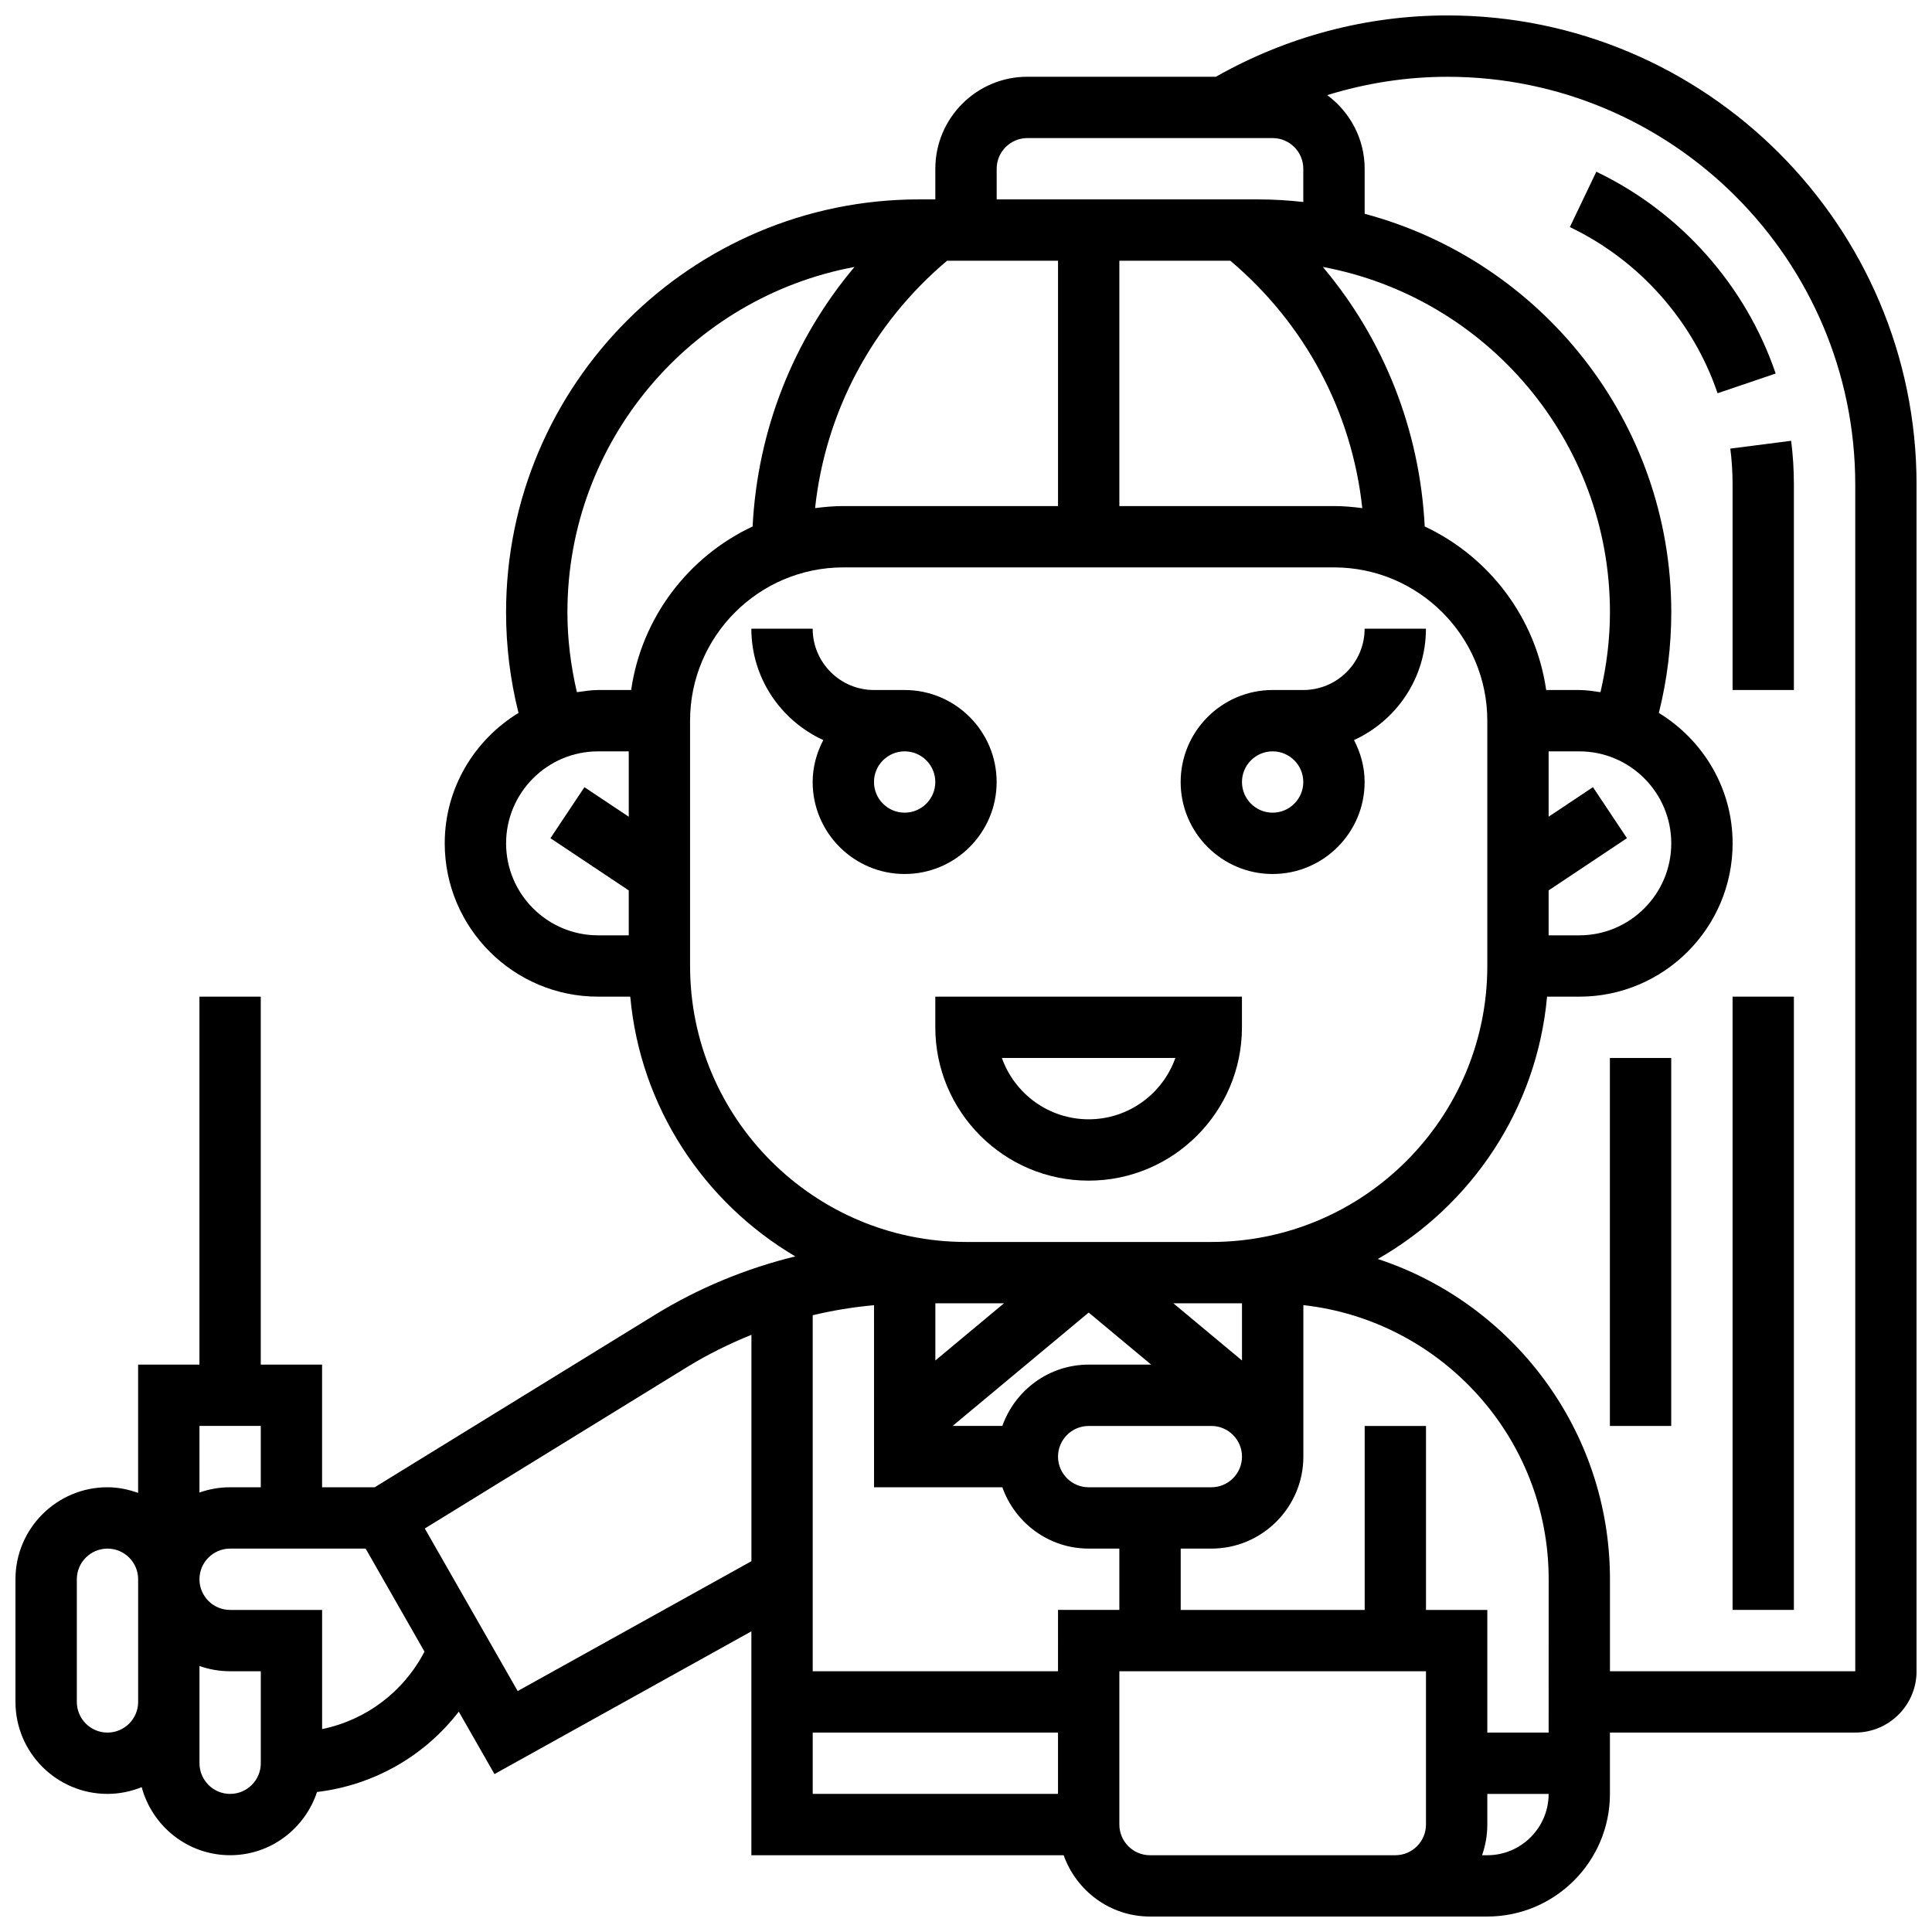 <?xml version="1.0" encoding="UTF-8"?>
<!-- Uploaded to: ICON Repo, www.svgrepo.com, Generator: ICON Repo Mixer Tools -->
<svg width="800px" height="800px" version="1.1" viewBox="144 144 512 512" xmlns="http://www.w3.org/2000/svg">
 <defs>
  <clipPath id="a">
   <path d="m148.09 148.09h503.81v503.81h-503.81z"/>
  </clipPath>
 </defs>
 <path d="m481.26 375.62c13.441 0 24.379-10.938 24.379-24.379 0-4.023-1.074-7.769-2.812-11.117 11.215-5.133 19.062-16.398 19.062-29.512h-16.25c0 8.965-7.289 16.25-16.25 16.25h-8.125c-13.441 0-24.379 10.938-24.379 24.379-0.004 13.441 10.934 24.379 24.375 24.379zm0-32.504c4.484 0 8.125 3.648 8.125 8.125 0 4.477-3.641 8.125-8.125 8.125-4.484 0-8.125-3.648-8.125-8.125 0-4.477 3.641-8.125 8.125-8.125z"/>
 <path d="m408.12 351.24c0-13.441-10.938-24.379-24.379-24.379h-8.125c-8.965 0-16.25-7.289-16.25-16.25h-16.25c0 13.117 7.852 24.379 19.062 29.512-1.742 3.348-2.816 7.094-2.816 11.117 0 13.441 10.938 24.379 24.379 24.379s24.379-10.938 24.379-24.379zm-24.379 8.125c-4.484 0-8.125-3.648-8.125-8.125 0-4.477 3.641-8.125 8.125-8.125s8.125 3.648 8.125 8.125c0 4.477-3.641 8.125-8.125 8.125z"/>
 <path d="m432.5 456.88c22.402 0 40.629-18.227 40.629-40.629v-8.125h-81.262v8.125c0 22.402 18.227 40.629 40.633 40.629zm22.988-32.504c-3.356 9.457-12.391 16.25-22.988 16.25s-19.633-6.793-22.988-16.25z"/>
 <g clip-path="url(#a)">
  <path d="m527.56 148.09c-21.527 0-42.645 5.648-61.328 16.25h-49.98c-13.441 0-24.379 10.938-24.379 24.379v8.125h-4.34c-60.332 0-109.42 49.09-109.42 109.42 0 8.938 1.098 17.867 3.266 26.547l0.031 0.121c-11.668 7.144-19.551 19.902-19.551 34.562 0 22.402 18.227 40.629 40.629 40.629h8.539c2.656 29.344 19.574 54.574 43.734 68.836-13.051 3.203-25.598 8.352-37.16 15.465l-74.293 45.715h-13.953v-32.504h-16.25v-97.512h-16.254v97.512h-16.25v34c-2.551-0.91-5.266-1.496-8.125-1.496-13.441 0-24.379 10.938-24.379 24.379v32.504c0 13.441 10.938 24.379 24.379 24.379 3.211 0 6.258-0.656 9.07-1.789 2.801 10.359 12.195 18.039 23.434 18.039 10.766 0 19.82-7.062 23.035-16.754 15.059-1.805 28.48-9.508 37.566-21.297l9.457 16.551 68.082-37.828v59.328h82.754c3.363 9.434 12.301 16.25 22.883 16.25h89.387c17.926 0 32.504-14.578 32.504-32.504v-16.25h65.008c8.965 0 16.25-7.289 16.25-16.25v-314.47c0-68.559-55.777-124.34-124.34-124.34zm-119.43 40.629c0-4.477 3.641-8.125 8.125-8.125h65.008c4.484 0 8.125 3.648 8.125 8.125v8.809c-3.914-0.43-7.883-0.684-11.91-0.684h-69.348zm146.27 191.25 20.762-13.84-9.012-13.523-11.75 7.836v-17.324h8.125c13.441 0 24.379 10.938 24.379 24.379s-10.938 24.379-24.379 24.379h-8.125zm13.742-52.535c-1.852-0.262-3.688-0.57-5.613-0.57h-8.777c-2.769-19.242-15.18-35.363-32.188-43.344-1.309-25.539-10.781-49.52-27.004-68.777 43.238 8.055 76.094 45.992 76.094 91.523 0 7.125-0.895 14.227-2.512 21.168zm-173.17-114.33h29.414v65.008h-56.883c-2.551 0-5.039 0.227-7.5 0.551 2.75-25.523 15.164-48.844 34.969-65.559zm45.668 0h29.414c19.805 16.715 32.219 40.043 34.965 65.559-2.461-0.324-4.945-0.551-7.496-0.551h-56.883zm-146.27 93.164c0-45.531 32.852-83.469 76.082-91.523-16.219 19.25-25.695 43.238-27.004 68.777-17.008 7.981-29.414 24.109-32.188 43.344h-8.762c-1.926 0-3.762 0.309-5.613 0.57-1.621-6.941-2.516-14.043-2.516-21.168zm-16.25 61.23c0-13.441 10.938-24.379 24.379-24.379h8.125v17.324l-11.742-7.832-9.012 13.523 20.754 13.836v11.902h-8.125c-13.441 0-24.379-10.938-24.379-24.375zm48.754 32.504v-65.008c0-22.402 18.227-40.629 40.629-40.629h130.02c22.402 0 40.629 18.227 40.629 40.629v65.008c0 40.32-32.805 73.133-73.133 73.133h-65.008c-40.328 0-73.133-32.812-73.133-73.133zm227.53 203.15h-16.25v-32.504h-16.25v-48.754h-16.25v48.754h-48.754v-16.25h8.125c13.441 0 24.379-10.938 24.379-24.379v-40.148c36.512 4.062 65.008 35.078 65.008 72.652zm-130.02-16.254h-65.008v-94.348c5.34-1.277 10.758-2.168 16.25-2.656l0.004 48.25h34c3.363 9.434 12.301 16.25 22.883 16.25h8.125v16.25h-16.25zm8.129-48.754c-4.484 0-8.125-3.648-8.125-8.125s3.641-8.125 8.125-8.125h32.504c4.484 0 8.125 3.648 8.125 8.125s-3.641 8.125-8.125 8.125zm-22.883-16.254h-13.18l36.062-30.047 16.559 13.797h-16.559c-10.582 0-19.52 6.816-22.883 16.25zm63.512-32.504v15.156l-18.188-15.156zm-81.262 15.156v-15.156h18.188zm-195.02 17.348h16.25v16.25l-8.129 0.004c-2.856 0-5.574 0.496-8.121 1.391zm-24.375 81.262c-4.484 0-8.125-3.648-8.125-8.125v-32.504c0-4.477 3.641-8.125 8.125-8.125s8.125 3.648 8.125 8.125v32.504c0 4.477-3.641 8.125-8.125 8.125zm40.629 8.125c0 4.477-3.641 8.125-8.125 8.125-4.484 0-8.125-3.648-8.125-8.125v-25.766c2.543 0.891 5.262 1.387 8.117 1.387h8.133zm16.25-9.051v-31.578h-24.387c-4.477 0-8.117-3.648-8.117-8.125 0-4.477 3.641-8.125 8.117-8.125h35.926l15.594 27.297c-5.566 10.688-15.488 18.133-27.133 20.531zm51.828-10.078-24.613-43.082 69.559-42.809c5.438-3.34 11.133-6.144 17-8.516v59.992zm78.188 11.004h65.008v16.25h-65.008zm162.52 24.379c0 4.477-3.641 8.125-8.125 8.125h-65.008c-4.484 0-8.125-3.648-8.125-8.125v-40.629h81.258zm16.254 8.125h-1.391c0.895-2.543 1.391-5.273 1.391-8.125v-8.125h16.25c0 8.961-7.289 16.25-16.25 16.25zm97.512-48.758h-65.008v-24.379c0-39.551-25.848-73.133-61.523-84.875 24.77-14.133 42.156-39.711 44.855-69.52l8.543 0.004c22.402 0 40.629-18.227 40.629-40.629 0-14.66-7.883-27.418-19.551-34.559l0.031-0.129c2.168-8.676 3.266-17.605 3.266-26.543 0-50.586-34.551-93.141-81.258-105.61v-11.93c0-8.012-3.934-15.074-9.914-19.52 10.27-3.168 20.988-4.859 31.836-4.859 59.605 0 108.09 48.488 108.09 108.09z"/>
 </g>
 <path d="m567.04 189.51-7.012 14.668c18.363 8.777 32.633 24.824 39.145 44.035l15.398-5.227c-7.918-23.328-25.242-42.824-47.531-53.477z"/>
 <path d="m603.15 272.43v54.434h16.25v-54.438c0-3.91-0.242-7.816-0.73-11.613l-16.121 2.07c0.406 3.109 0.602 6.32 0.602 9.547z"/>
 <path d="m603.15 408.12h16.25v162.52h-16.25z"/>
 <path d="m570.64 424.38h16.25v97.512h-16.25z"/>
</svg>